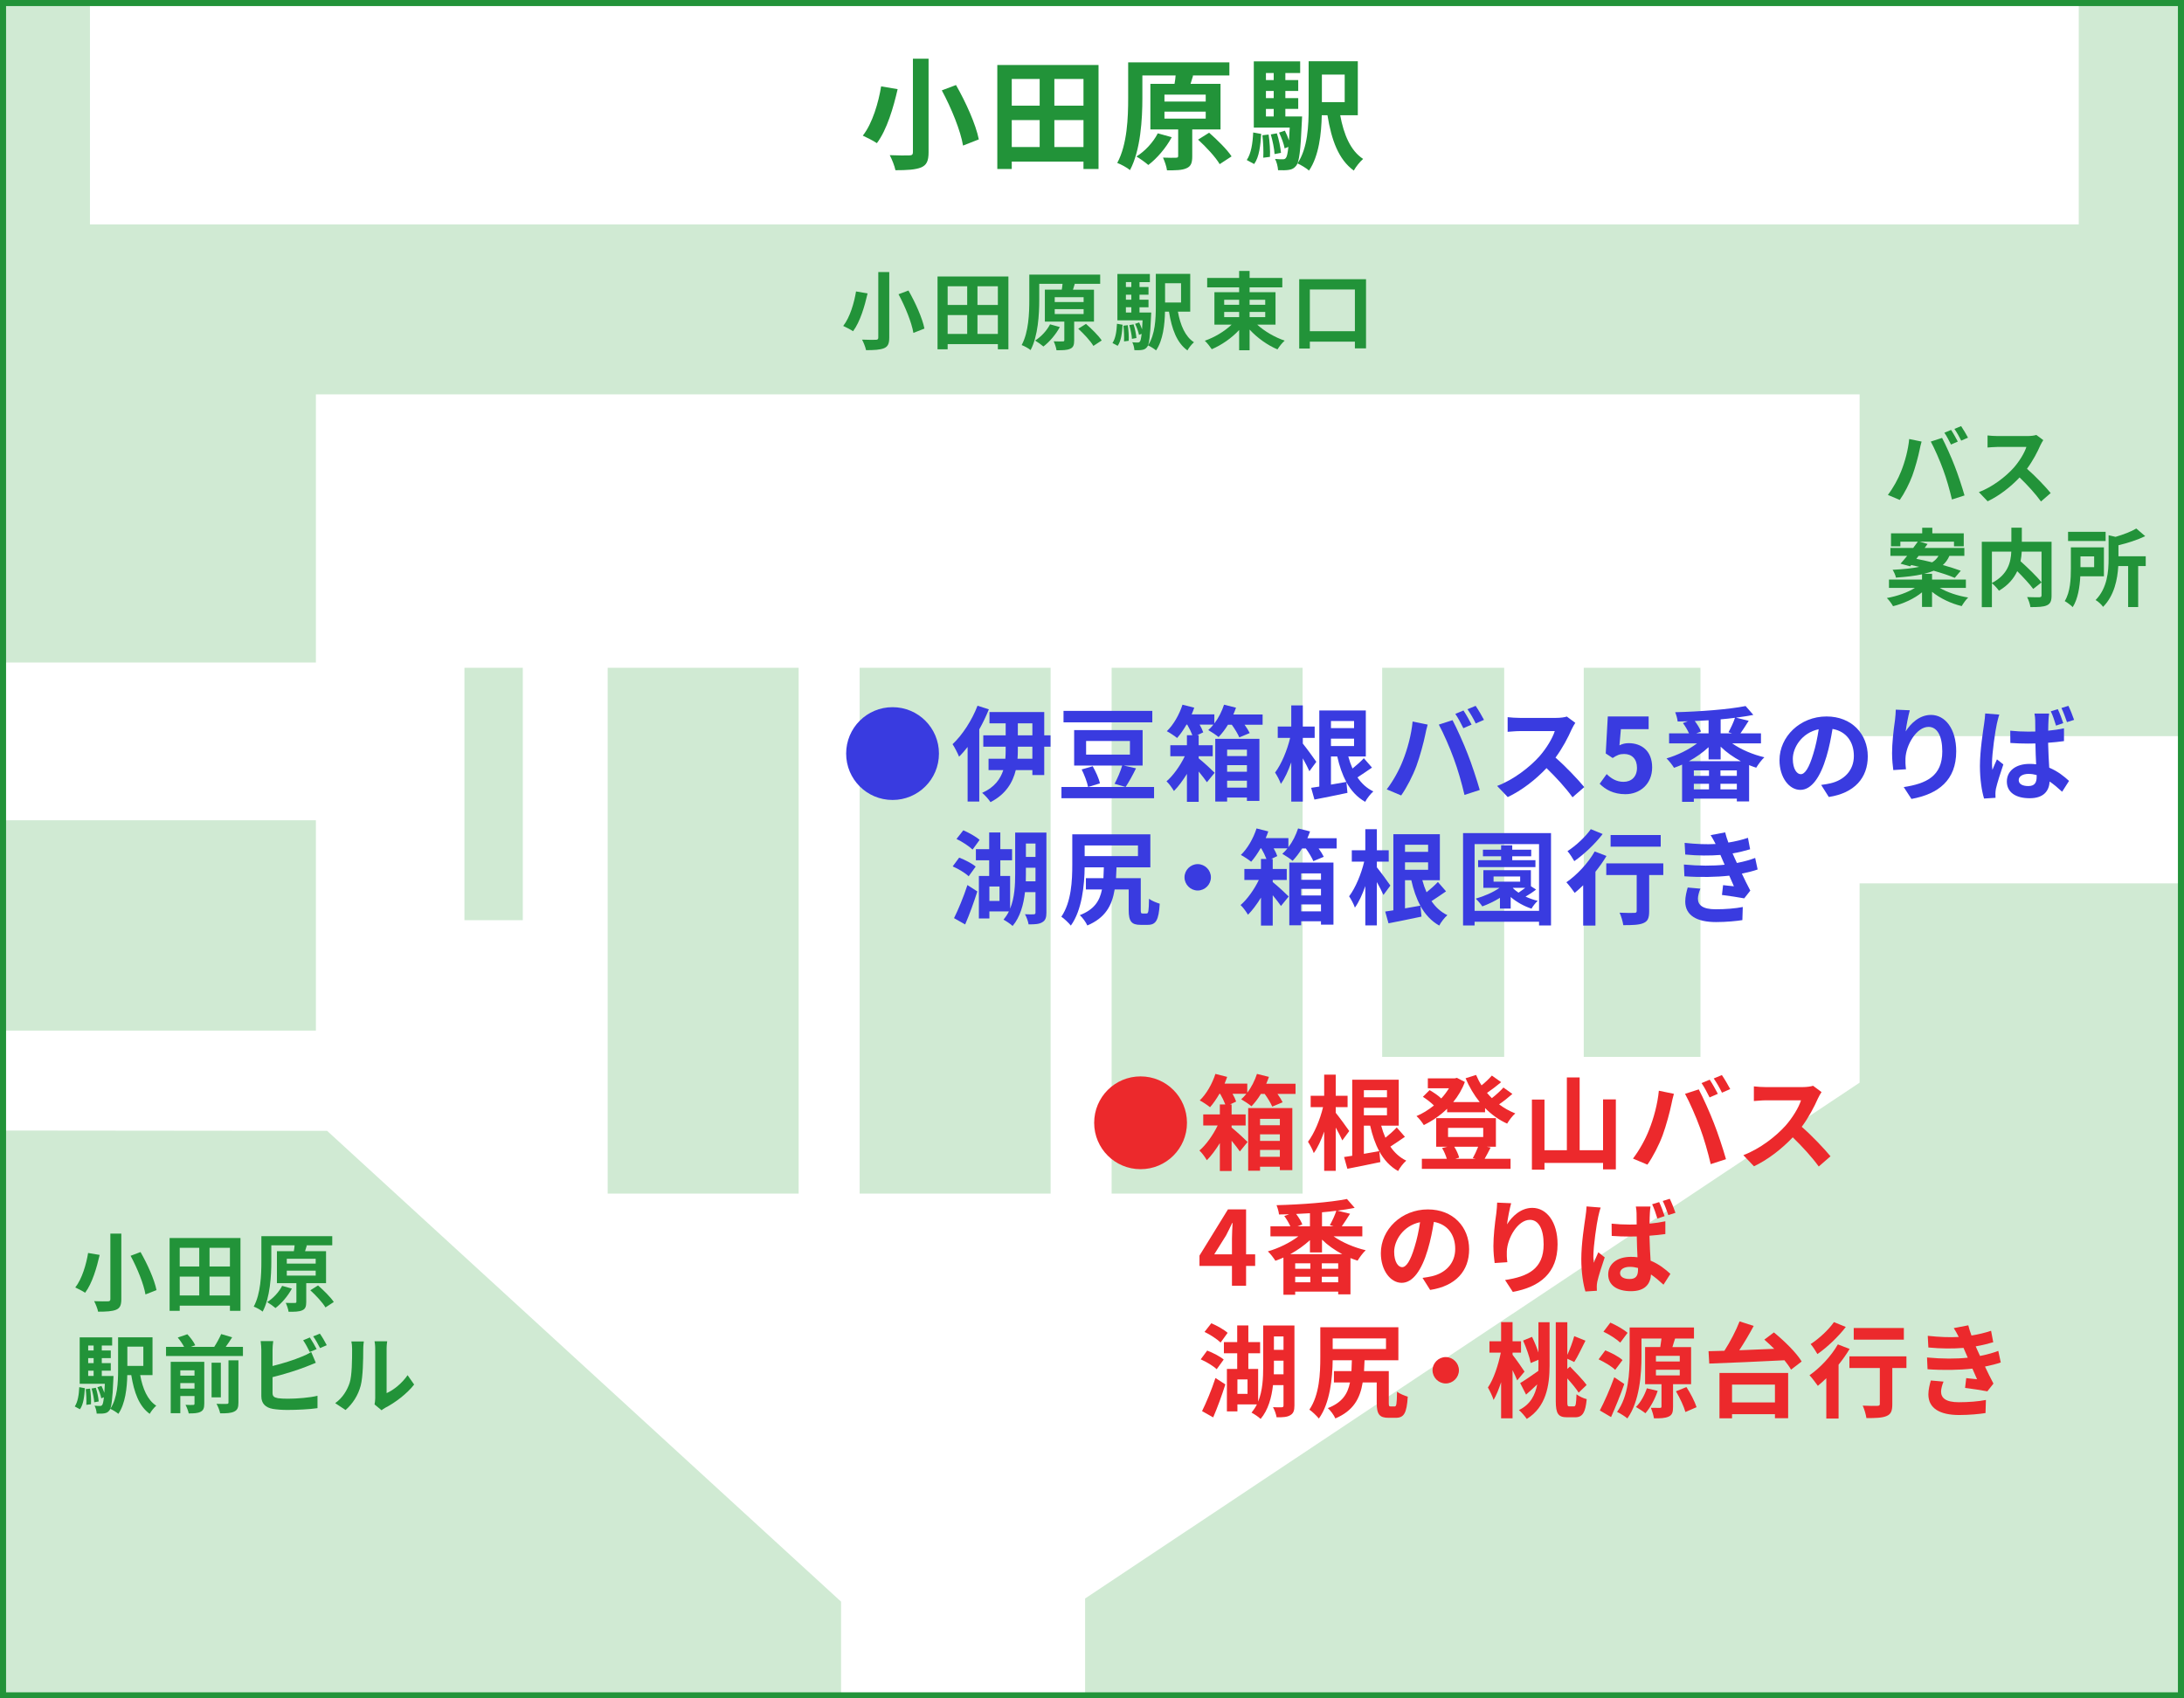 <?xml version="1.0" encoding="UTF-8"?><svg id="_レイヤー_2" xmlns="http://www.w3.org/2000/svg" viewBox="0 0 360 280"><defs><style>.cls-1{fill:#d0ead3;}.cls-2{fill:#fff;}.cls-3{fill:#229339;}.cls-4{fill:#393be0;}.cls-5{fill:#ec292c;}</style></defs><g id="_レイヤー_1-2"><rect class="cls-2" width="360" height="280"/><polygon class="cls-1" points="0 0 0 109.226 52.072 109.226 52.072 65.015 306.529 65.015 306.529 121.362 360 121.362 360 0 0 0"/><rect class="cls-1" y="135.232" width="52.072" height="34.675"/><path class="cls-1" d="M306.529,178.488l-127.666,85.042v16.471h-40.224v-15.948l-84.719-77.62-53.92-.054v93.622h360v-134.365h-53.471v32.853Z"/><rect class="cls-1" x="261.059" y="110.093" width="19.237" height="64.149"/><rect class="cls-1" x="227.831" y="110.093" width="20.112" height="64.149"/><rect class="cls-1" x="183.235" y="110.093" width="31.479" height="86.687"/><rect class="cls-1" x="141.7" y="110.093" width="31.479" height="86.687"/><rect class="cls-1" x="76.556" y="110.093" width="9.619" height="41.61"/><rect class="cls-1" x="100.165" y="110.093" width="31.479" height="86.687"/><path class="cls-3" d="M143.009,48.371c-.476,2.087-1.232,4.692-2.394,6.233-.421-.28-1.191-.672-1.625-.869,1.12-1.415,1.82-3.866,2.115-5.687l1.904.322ZM146.581,44.855v10.8c0,1.023-.238,1.485-.855,1.751-.658.266-1.61.322-2.97.322-.098-.49-.406-1.274-.658-1.737.91.042,1.947.042,2.255.028.309,0,.421-.098.421-.364v-10.8h1.807ZM149.747,47.894c1.135,1.989,2.283,4.525,2.633,6.275l-1.82.715c-.28-1.695-1.345-4.329-2.452-6.373l1.64-.617Z"/><path class="cls-3" d="M166.22,45.583v12.004h-1.736v-.855h-8.278v.855h-1.667v-12.004h11.682ZM156.205,47.194v3.082h3.222v-3.082h-3.222ZM156.205,55.052h3.222v-3.11h-3.222v3.11ZM164.483,47.194h-3.362v3.082h3.362v-3.082ZM164.483,55.052v-3.11h-3.362v3.11h3.362Z"/><path class="cls-3" d="M177.062,53.021v3.096c0,.756-.14,1.163-.673,1.387-.532.238-1.246.238-2.241.238-.056-.448-.266-1.037-.462-1.471.616.028,1.289.028,1.485.014.21,0,.266-.042.266-.21v-3.054h-3.208v-5.267h2.788c.056-.336.112-.672.126-.967h-3.838v2.633c0,2.381-.196,5.981-1.429,8.293-.322-.28-1.051-.672-1.471-.826,1.162-2.143,1.26-5.281,1.26-7.466v-4.146h11.683v1.513h-4.384l.195.014-.294.953h3.46v5.267h-3.264ZM174.695,53.917c-.658,1.233-1.709,2.451-2.703,3.208-.322-.28-.981-.757-1.373-.981.994-.616,1.947-1.653,2.465-2.675l1.611.448ZM173.855,49.799h4.763v-.798h-4.763v.798ZM173.855,51.774h4.763v-.812h-4.763v.812ZM179.01,53.399c.924.812,2.073,1.933,2.591,2.731l-1.372.896c-.463-.798-1.569-1.989-2.494-2.83l1.275-.798Z"/><path class="cls-3" d="M183.375,56.551c.504-.742.685-1.947.742-3.18l.925.169c-.085,1.316-.225,2.661-.812,3.474l-.855-.462ZM189.762,51.523s-.014.378-.027.56c-.141,3.362-.309,4.692-.644,5.113-.252.322-.49.434-.841.49-.294.056-.756.056-1.261.042-.027-.406-.153-.953-.35-1.303.392.042.714.042.882.042.169,0,.28-.028.379-.168.111-.14.195-.504.28-1.261l-.435.168c-.084-.504-.364-1.247-.644-1.821l.673-.224c.168.35.35.756.476,1.135.028-.42.057-.911.084-1.485h-4.146v-7.648h5.351v1.345h-1.709v.812h1.484v1.261h-1.484v.827h1.484v1.247h-1.484v.869h1.933ZM185.897,53.609c.126.812.195,1.891.153,2.578l-.77.098c.042-.7,0-1.765-.098-2.591l.715-.084ZM185.588,46.507v.812h.896v-.812h-.896ZM186.484,48.581h-.896v.827h.896v-.827ZM185.588,51.523h.896v-.869h-.896v.869ZM186.849,53.469c.238.714.42,1.639.477,2.255l-.743.14c-.027-.603-.224-1.541-.434-2.269l.7-.126ZM194.16,51.382c.406,2.213,1.191,4.104,2.647,5.043-.364.308-.855.925-1.078,1.345-1.765-1.274-2.577-3.53-3.04-6.387h-.658c-.042,2.115-.322,4.707-1.471,6.387-.267-.252-.967-.672-1.331-.826,1.191-1.779,1.289-4.385,1.289-6.415v-5.379h5.673v6.233h-2.031ZM192.045,46.69v3.18h2.634v-3.18h-2.634Z"/><path class="cls-3" d="M207.238,53.525c1.19,1.092,2.899,2.087,4.524,2.633-.393.336-.925,1.009-1.19,1.443-1.64-.686-3.32-1.891-4.595-3.264v3.404h-1.723v-3.334c-1.247,1.345-2.9,2.479-4.511,3.166-.267-.406-.784-1.065-1.148-1.401,1.597-.546,3.25-1.541,4.412-2.647h-2.829v-5.351h4.076v-.798h-5.268v-1.555h5.268v-1.149h1.723v1.149h5.393v1.555h-5.393v.798h4.272v5.351h-3.012ZM201.789,50.248h2.466v-.827h-2.466v.827ZM201.789,52.279h2.466v-.855h-2.466v.855ZM205.977,49.421v.827h2.577v-.827h-2.577ZM208.555,51.424h-2.577v.855h2.577v-.855Z"/><path class="cls-3" d="M225.169,46.031v11.402h-1.835v-1.107h-7.425v1.135h-1.751v-11.43h11.011ZM223.334,54.604v-6.878h-7.425v6.878h7.425Z"/><polyline class="cls-2" points="342.652 0 342.652 36.995 14.826 36.995 14.826 0"/><path class="cls-3" d="M314.702,72.378l2.045.42c-.126.406-.28,1.092-.336,1.4-.196.981-.715,2.914-1.191,4.216-.504,1.359-1.33,2.956-2.073,4.006l-1.961-.827c.883-1.148,1.709-2.661,2.186-3.894.63-1.569,1.163-3.544,1.331-5.323ZM318.26,72.798l1.863-.603c.574,1.079,1.541,3.236,2.059,4.595.505,1.26,1.247,3.502,1.639,4.888l-2.072.672c-.393-1.667-.896-3.432-1.457-4.944-.532-1.471-1.443-3.544-2.031-4.608ZM322.714,72.798l-1.12.49c-.294-.575-.715-1.415-1.093-1.947l1.106-.462c.351.519.841,1.401,1.106,1.919ZM324.396,72.154l-1.121.49c-.28-.588-.742-1.401-1.12-1.933l1.106-.462c.364.533.882,1.415,1.135,1.905Z"/><path class="cls-3" d="M336.807,72.56c-.112.154-.364.588-.49.868-.477,1.093-1.261,2.592-2.199,3.853,1.387,1.205,3.081,2.998,3.908,4.006l-1.598,1.387c-.91-1.261-2.213-2.689-3.529-3.964-1.485,1.569-3.348,3.025-5.267,3.936l-1.443-1.513c2.255-.855,4.427-2.549,5.743-4.021.925-1.05,1.779-2.437,2.087-3.432h-4.748c-.589,0-1.359.084-1.653.098v-1.989c.378.056,1.232.098,1.653.098h4.931c.616,0,1.177-.084,1.457-.182l1.148.855Z"/><path class="cls-3" d="M319.744,96.924c1.233.729,2.984,1.317,4.679,1.583-.364.35-.826.995-1.065,1.415-1.751-.42-3.558-1.274-4.889-2.353v2.493h-1.652v-2.409c-1.289,1.05-3.04,1.863-4.777,2.283-.224-.406-.672-1.022-1.022-1.345,1.682-.294,3.432-.911,4.623-1.667h-4.272v-1.373h5.449v-.869c-1.135.252-2.55.42-4.301.546-.07-.392-.336-.967-.546-1.289,1.891-.098,3.306-.252,4.384-.49-.448-.098-.896-.21-1.316-.294l-.183.21-1.582-.434c.336-.364.7-.812,1.092-1.289h-2.759v-1.303h3.754c.266-.364.532-.714.756-1.037h-2.871v.77h-1.541v-2.143h5.141v-.925h1.667v.925h5.183v2.143h-1.61v-.77h-5.631l1.274.378c-.154.21-.309.434-.477.658h6.542v1.303h-2.466c-.252.588-.603,1.093-1.078,1.513,1.135.322,2.171.644,2.955.939l-.994,1.177c-.841-.364-2.102-.784-3.474-1.177-.448.196-.967.364-1.569.504h1.303v.953h5.575v1.373h-4.301ZM315.879,92.133c.811.154,1.708.35,2.604.574.491-.294.812-.658,1.051-1.065h-3.277l-.378.49Z"/><path class="cls-3" d="M338.17,98.17c0,.896-.182,1.359-.769,1.625-.574.266-1.471.294-2.718.294-.056-.476-.309-1.218-.546-1.653.826.042,1.765.028,2.03.028.267-.014.351-.084.351-.336v-7.186h-3.264c-.028.518-.084,1.036-.196,1.583,1.19,1.079,2.703,2.522,3.46,3.488l-1.373,1.079c-.56-.77-1.61-1.905-2.633-2.927-.547,1.176-1.485,2.325-3.012,3.222-.238-.336-.757-.925-1.163-1.233v3.95h-1.667v-10.786h4.875v-2.325h1.723v2.325h4.902v8.852ZM328.337,96.111c2.647-1.373,3.124-3.446,3.194-5.168h-3.194v5.168Z"/><path class="cls-3" d="M342.905,95.005c-.084,1.709-.378,3.712-1.246,5.085-.267-.28-.953-.798-1.317-.994.925-1.499,1.009-3.684,1.009-5.295v-3.558h5.449v4.763h-3.894ZM347.08,89.192h-6.191v-1.513h6.191v1.513ZM342.934,91.727v1.779h2.255v-1.779h-2.255ZM353.691,93.324h-1.246v6.752h-1.653v-6.752h-1.625c-.126,2.144-.644,4.861-2.507,6.724-.225-.35-.841-.924-1.233-1.121,1.947-1.975,2.144-4.748,2.144-6.821v-3.866l1.148.266c1.303-.378,2.606-.882,3.418-1.373l1.471,1.26c-1.274.617-2.899,1.135-4.412,1.499v1.821h4.496v1.611Z"/><path class="cls-3" d="M16.427,206.891c-.476,2.087-1.232,4.692-2.394,6.233-.421-.28-1.191-.672-1.625-.869,1.12-1.415,1.82-3.866,2.115-5.687l1.904.322ZM19.999,203.375v10.8c0,1.023-.238,1.485-.855,1.751-.658.266-1.61.322-2.97.322-.098-.49-.406-1.274-.658-1.737.91.042,1.947.042,2.255.028.309,0,.421-.098.421-.364v-10.8h1.807ZM23.165,206.415c1.135,1.989,2.283,4.525,2.633,6.275l-1.82.715c-.28-1.695-1.345-4.329-2.452-6.373l1.64-.617Z"/><path class="cls-3" d="M39.638,204.103v12.004h-1.736v-.855h-8.278v.855h-1.667v-12.004h11.682ZM29.623,205.714v3.082h3.222v-3.082h-3.222ZM29.623,213.573h3.222v-3.11h-3.222v3.11ZM37.901,205.714h-3.362v3.082h3.362v-3.082ZM37.901,213.573v-3.11h-3.362v3.11h3.362Z"/><path class="cls-3" d="M50.48,211.542v3.096c0,.756-.14,1.163-.673,1.387-.532.238-1.246.238-2.241.238-.056-.448-.266-1.037-.462-1.471.616.028,1.289.028,1.485.014.21,0,.266-.042.266-.21v-3.054h-3.208v-5.267h2.788c.056-.336.112-.672.126-.967h-3.838v2.633c0,2.381-.196,5.981-1.429,8.293-.322-.28-1.051-.672-1.471-.826,1.162-2.143,1.26-5.281,1.26-7.466v-4.146h11.683v1.513h-4.384l.195.014-.294.953h3.46v5.267h-3.264ZM48.113,212.438c-.658,1.233-1.709,2.451-2.703,3.208-.322-.28-.981-.757-1.373-.981.994-.616,1.947-1.653,2.465-2.675l1.611.448ZM47.273,208.32h4.763v-.798h-4.763v.798ZM47.273,210.295h4.763v-.812h-4.763v.812ZM52.428,211.92c.924.812,2.073,1.933,2.591,2.731l-1.372.896c-.463-.798-1.569-1.989-2.494-2.83l1.275-.798Z"/><path class="cls-3" d="M12.323,231.871c.504-.742.685-1.947.742-3.18l.925.169c-.085,1.316-.225,2.661-.812,3.474l-.855-.462ZM18.71,226.843s-.014.378-.027.56c-.141,3.362-.309,4.692-.644,5.113-.252.322-.49.434-.841.49-.294.056-.756.056-1.261.042-.027-.406-.153-.953-.35-1.303.392.042.714.042.882.042.169,0,.28-.028.379-.168.111-.14.195-.504.28-1.261l-.435.168c-.084-.504-.364-1.247-.644-1.821l.673-.224c.168.35.35.756.476,1.135.028-.42.057-.911.084-1.485h-4.146v-7.648h5.351v1.345h-1.709v.812h1.484v1.261h-1.484v.827h1.484v1.247h-1.484v.869h1.933ZM14.845,228.93c.126.812.195,1.891.153,2.578l-.77.098c.042-.7,0-1.765-.098-2.591l.715-.084ZM14.536,221.828v.812h.896v-.812h-.896ZM15.433,223.901h-.896v.827h.896v-.827ZM14.536,226.843h.896v-.869h-.896v.869ZM15.797,228.79c.238.714.42,1.639.477,2.255l-.743.14c-.027-.603-.224-1.541-.434-2.269l.7-.126ZM23.108,226.703c.406,2.213,1.191,4.104,2.647,5.043-.364.308-.855.925-1.078,1.345-1.765-1.274-2.577-3.53-3.04-6.387h-.658c-.042,2.115-.322,4.707-1.471,6.387-.267-.252-.967-.672-1.331-.826,1.191-1.779,1.289-4.385,1.289-6.415v-5.379h5.673v6.233h-2.031ZM20.993,222.01v3.18h2.634v-3.18h-2.634Z"/><path class="cls-3" d="M40.045,222.052v1.499h-12.678v-1.499h2.984c-.253-.476-.659-1.079-1.051-1.54l1.583-.546c.504.532,1.065,1.289,1.303,1.821l-.77.266h3.894c.421-.644.869-1.471,1.149-2.115l1.807.532c-.336.546-.715,1.092-1.065,1.583h2.844ZM33.671,231.409c0,.714-.14,1.106-.616,1.345-.448.238-1.093.266-1.947.266-.084-.42-.322-1.037-.532-1.415.519.028,1.079.028,1.261.014.168,0,.225-.056.225-.224v-1.247h-2.34v2.83h-1.583v-8.461h5.533v6.892ZM29.721,225.918v.869h2.34v-.869h-2.34ZM32.06,228.93v-.911h-2.34v.911h2.34ZM36.402,230.373h-1.526v-5.715h1.526v5.715ZM37.663,224.265h1.639v6.962c0,.826-.153,1.232-.714,1.498-.532.252-1.289.294-2.298.28-.084-.448-.35-1.135-.602-1.569.714.028,1.442.028,1.681.014.224,0,.294-.056.294-.252v-6.934Z"/><path class="cls-3" d="M44.924,229.63c0,.603.28.756.91.883.421.056.995.084,1.625.084,1.457,0,3.727-.182,4.875-.49v2.045c-1.316.196-3.446.294-4.986.294-.911,0-1.751-.07-2.353-.169-1.219-.21-1.919-.882-1.919-2.087v-7.634c0-.308-.042-1.022-.112-1.456h2.073c-.07.434-.112,1.065-.112,1.456v2.647c1.653-.406,3.6-1.022,4.847-1.555.504-.196.981-.42,1.526-.756l.757,1.779c-.546.224-1.177.49-1.639.658-1.415.56-3.67,1.261-5.491,1.709v2.591ZM51.06,222.893c-.28-.575-.715-1.401-1.093-1.933l1.106-.462c.351.519.855,1.401,1.12,1.919l-1.134.477ZM52.727,219.867c.378.519.882,1.415,1.134,1.905l-1.106.476c-.294-.588-.742-1.401-1.135-1.933l1.107-.448Z"/><path class="cls-3" d="M55.253,231.325c1.232-.869,1.988-2.157,2.381-3.348.393-1.205.406-3.852.406-5.547,0-.56-.042-.939-.126-1.275h2.059c-.014.056-.098.686-.098,1.261,0,1.653-.042,4.609-.42,6.023-.421,1.583-1.289,2.956-2.494,4.02l-1.708-1.134ZM61.738,231.535c.056-.266.111-.658.111-1.037v-8.166c0-.63-.098-1.163-.111-1.205h2.087c-.014.042-.099.588-.099,1.219v7.326c1.135-.49,2.522-1.597,3.46-2.956l1.079,1.541c-1.163,1.513-3.18,3.025-4.749,3.824-.294.154-.434.28-.616.42l-1.162-.966Z"/><path class="cls-4" d="M139.475,124.236c0-4.232,3.417-7.649,7.649-7.649s7.649,3.417,7.649,7.649-3.417,7.649-7.649,7.649-7.649-3.417-7.649-7.649Z"/><path class="cls-4" d="M162.999,116.944c-.442,1.105-.969,2.209-1.581,3.297v11.899h-1.921v-8.992c-.459.578-.935,1.139-1.41,1.598-.188-.476-.731-1.564-1.071-2.057,1.632-1.53,3.195-3.943,4.113-6.34l1.87.595ZM173.164,123.098h-1.037v4.674h-1.955v-.816h-2.736c-.493,2.04-1.632,3.978-4.165,5.287-.272-.425-.9-1.139-1.376-1.53,2.057-.918,3.008-2.295,3.484-3.757h-2.431v-1.87h2.771c.034-.476.051-.935.051-1.394v-.595h-3.688v-1.87h3.688v-1.972h-2.669v-1.87h9.026v3.841h1.037v1.87ZM170.172,123.098h-2.397v.612c0,.459-.017.901-.051,1.377h2.447v-1.989ZM167.775,121.228h2.397v-1.972h-2.397v1.972Z"/><path class="cls-4" d="M190.231,131.597h-15.265v-1.853h15.265v1.853ZM189.941,119.086h-14.636v-1.887h14.636v1.887ZM187.256,126.667c-.561,1.156-1.207,2.312-1.717,3.077l-1.819-.527c.459-.85.986-2.074,1.258-3.008h-7.921v-5.848h11.287v5.848h-3.128l2.04.459ZM180.116,126.327c.493.867,1.037,2.04,1.19,2.822l-1.954.595c-.137-.748-.596-1.972-1.054-2.89l1.818-.527ZM179.028,124.406h7.225v-2.244h-7.225v2.244Z"/><path class="cls-4" d="M208.122,117.794v1.683h-2.975c.357.493.663.986.85,1.377l-1.717.714c-.237-.561-.731-1.394-1.24-2.091h-.629c-.477.799-1.02,1.478-1.547,2.04-.392-.34-1.241-.901-1.7-1.156.289-.255.578-.561.85-.901h-2.277c.273.459.476.918.595,1.275l-1.003.476h.255v1.648h2.312v1.819h-2.312v.34c.766.612,2.244,1.972,2.635,2.379l-1.274,1.564c-.323-.476-.833-1.122-1.36-1.768v4.998h-1.938v-4.607c-.663,1.071-1.411,2.091-2.142,2.822-.289-.493-.799-1.207-1.224-1.598,1.07-.901,2.261-2.567,3.009-4.131h-2.38v-1.819h2.736v-1.648h.901c-.204-.527-.511-1.173-.851-1.751h-.119c-.492.85-1.02,1.615-1.547,2.21-.391-.323-1.206-.867-1.699-1.122,1.088-1.037,2.057-2.72,2.584-4.369l1.938.493c-.136.357-.255.731-.425,1.105h3.739v1.496c.697-.901,1.241-2.006,1.598-3.094l1.972.493c-.136.374-.272.748-.441,1.122h4.827ZM200.32,121.806h7.275v10.233h-2.058v-.561h-3.264v.663h-1.954v-10.335ZM202.274,123.59v1.054h3.264v-1.054h-3.264ZM205.538,127.228v-1.088h-3.264v1.088h3.264ZM205.538,129.846v-1.139h-3.264v1.139h3.264Z"/><path class="cls-4" d="M215.836,127.143c-.237-.544-.662-1.36-1.088-2.124v7.139h-1.903v-6.477c-.493,1.394-1.071,2.669-1.717,3.553-.188-.578-.629-1.377-.952-1.87,1.037-1.36,2.006-3.689,2.482-5.711h-2.04v-1.87h2.227v-3.484h1.903v3.484h1.955v1.87h-1.955v.935c.493.595,1.921,2.533,2.228,3.009l-1.14,1.547ZM226.154,126.548c-.799.544-1.632,1.122-2.397,1.615.68,1.003,1.547,1.802,2.617,2.312-.459.391-1.07,1.173-1.343,1.717-1.325-.748-2.328-1.853-3.094-3.23l.17,1.751c-1.887.408-3.875.799-5.439,1.105l-.544-1.938c.408-.051.851-.119,1.343-.204v-12.544h7.667v7.581h-2.89c.186.697.425,1.377.696,1.989.681-.544,1.395-1.19,1.87-1.7l1.343,1.547ZM219.389,118.865v1.173h3.808v-1.173h-3.808ZM223.196,122.996v-1.224h-3.808v1.224h3.808ZM219.389,129.353c.816-.136,1.684-.289,2.533-.442-.663-1.207-1.139-2.618-1.496-4.199h-1.037v4.641Z"/><path class="cls-4" d="M232.85,118.95l2.482.51c-.153.493-.34,1.326-.408,1.7-.238,1.19-.867,3.536-1.445,5.117-.611,1.649-1.614,3.586-2.516,4.861l-2.38-1.003c1.071-1.394,2.074-3.229,2.652-4.726.765-1.904,1.41-4.3,1.614-6.459ZM237.168,119.46l2.261-.731c.696,1.309,1.869,3.927,2.498,5.575.612,1.53,1.513,4.25,1.989,5.933l-2.516.816c-.477-2.023-1.088-4.165-1.769-6-.645-1.785-1.75-4.3-2.464-5.592ZM242.573,119.46l-1.36.595c-.356-.697-.866-1.717-1.325-2.363l1.343-.56c.425.629,1.02,1.7,1.343,2.329ZM244.612,118.678l-1.359.595c-.34-.714-.901-1.7-1.36-2.346l1.344-.561c.441.646,1.07,1.717,1.376,2.312Z"/><path class="cls-4" d="M259.665,119.171c-.136.187-.441.714-.595,1.054-.578,1.326-1.53,3.144-2.669,4.674,1.683,1.462,3.739,3.638,4.742,4.861l-1.938,1.683c-1.105-1.53-2.686-3.264-4.283-4.811-1.802,1.904-4.062,3.671-6.392,4.776l-1.751-1.836c2.737-1.037,5.372-3.094,6.97-4.878,1.122-1.275,2.158-2.958,2.532-4.165h-5.762c-.715,0-1.649.102-2.006.119v-2.414c.459.068,1.495.119,2.006.119h5.983c.747,0,1.428-.102,1.768-.221l1.394,1.037Z"/><path class="cls-4" d="M263.68,129.217l1.156-1.598c.714.697,1.598,1.275,2.771,1.275,1.309,0,2.227-.833,2.227-2.312,0-1.461-.85-2.278-2.124-2.278-.748,0-1.156.187-1.887.663l-1.14-.748.34-6.102h6.731v2.091h-4.572l-.238,2.668c.493-.238.935-.357,1.513-.357,2.108,0,3.876,1.258,3.876,3.995,0,2.805-2.073,4.419-4.402,4.419-1.989,0-3.314-.782-4.25-1.717Z"/><path class="cls-4" d="M285.527,122.554c1.445,1.02,3.417,1.853,5.304,2.294-.459.408-1.037,1.207-1.343,1.717-.392-.119-.782-.272-1.173-.425v5.983h-2.023v-.459h-7.088v.527h-1.938v-6.137c-.441.204-.884.374-1.325.527-.273-.442-.833-1.173-1.241-1.547,1.768-.51,3.654-1.428,5.031-2.481h-4.606v-1.649h3.281c-.238-.544-.63-1.207-1.003-1.7l.815-.289c-.578.017-1.139.017-1.683.034-.034-.442-.238-1.122-.408-1.53,4.062-.102,8.822-.459,11.61-1.02l1.274,1.462c-.866.17-1.836.323-2.856.459l2.091.51c-.459.731-.952,1.496-1.36,2.074h3.383v1.649h-4.742ZM286.955,125.494c-1.241-.663-2.397-1.478-3.332-2.397v2.108h-1.988v-2.023c-.935.867-2.057,1.665-3.247,2.312h8.567ZM281.702,127.007h-2.498v.901h2.498v-.901ZM279.204,130.135h2.498v-.918h-2.498v.918ZM281.635,118.746c-.766.051-1.513.085-2.278.119.425.561.851,1.241,1.02,1.734l-.782.306h2.04v-2.159ZM286.292,127.007h-2.702v.901h2.702v-.901ZM286.292,130.135v-.918h-2.702v.918h2.702ZM284.915,120.718c.374-.663.833-1.632,1.071-2.38-.765.102-1.547.187-2.363.255v2.312h1.888l-.596-.187Z"/><path class="cls-4" d="M300.193,129.404c.646-.085,1.122-.17,1.565-.272,2.158-.51,3.824-2.057,3.824-4.504,0-2.329-1.258-4.062-3.519-4.454-.238,1.428-.527,2.992-1.003,4.573-1.003,3.399-2.465,5.473-4.301,5.473-1.853,0-3.434-2.057-3.434-4.896,0-3.876,3.383-7.207,7.751-7.207,4.165,0,6.8,2.907,6.8,6.578,0,3.536-2.176,6.051-6.426,6.697l-1.258-1.989ZM298.885,124.304c.391-1.241.697-2.686.901-4.079-2.788.578-4.267,3.025-4.267,4.878,0,1.7.68,2.533,1.309,2.533.697,0,1.377-1.054,2.057-3.332Z"/><path class="cls-4" d="M314.804,117.097c-.237.833-.577,2.55-.68,3.485.799-1.292,2.261-2.72,4.165-2.72,2.346,0,4.164,2.294,4.164,6,0,4.76-2.924,7.038-7.377,7.854l-1.275-1.955c3.74-.578,6.357-1.802,6.357-5.881,0-2.601-.866-4.045-2.261-4.045-1.988,0-3.723,2.992-3.808,5.201-.017.459-.017,1.003.085,1.785l-2.091.136c-.085-.646-.203-1.683-.203-2.805,0-1.564.221-3.655.476-5.388.085-.612.119-1.292.136-1.768l2.312.102Z"/><path class="cls-4" d="M329.56,117.811c-.136.34-.34,1.207-.408,1.513-.255,1.122-.799,4.828-.799,6.511,0,.323.017.731.068,1.088.221-.595.51-1.173.747-1.734l1.055.833c-.477,1.394-1.02,3.093-1.225,4.011-.051.238-.085.612-.085.782,0,.187,0,.476.018.714l-1.887.119c-.357-1.156-.681-3.077-.681-5.354,0-2.55.511-5.729.697-7.021.068-.476.153-1.122.17-1.649l2.329.187ZM340.218,122.18c-.8.119-1.7.204-2.618.272.034,1.615.119,2.975.186,4.114,1.411.578,2.465,1.445,3.264,2.176l-1.139,1.785c-.714-.663-1.394-1.224-2.057-1.683-.102,1.598-1.02,2.754-3.298,2.754-2.312,0-3.757-.986-3.757-2.754,0-1.717,1.429-2.907,3.74-2.907.374,0,.748.017,1.088.068-.051-1.037-.102-2.244-.119-3.434-.408,0-.799.017-1.19.017-.986,0-1.955-.034-2.941-.102l-.017-2.023c.969.102,1.938.153,2.958.153.391,0,.781,0,1.173-.017,0-.816-.018-1.496-.018-1.853,0-.272-.051-.782-.119-1.105h2.414c-.051.323-.085.714-.102,1.071-.018.374-.052,1.003-.052,1.751.918-.085,1.802-.221,2.602-.391v2.108ZM335.713,127.772c-.442-.119-.884-.187-1.343-.187-.952,0-1.615.408-1.615,1.02,0,.68.68.986,1.581.986,1.02,0,1.377-.527,1.377-1.53v-.289ZM338.908,119.63c-.237-.748-.526-1.683-.866-2.363l1.155-.357c.323.663.697,1.666.901,2.312l-1.19.408ZM340.71,119.052c-.255-.731-.577-1.648-.918-2.329l1.156-.357c.323.663.714,1.666.935,2.312l-1.173.373Z"/><path class="cls-4" d="M159.671,144.466c-.544-.527-1.7-1.224-2.635-1.632l1.07-1.445c.935.357,2.125.969,2.72,1.479l-1.155,1.598ZM157.257,151.368c.663-1.326,1.563-3.468,2.21-5.457l1.632,1.054c-.578,1.818-1.292,3.791-2.006,5.439l-1.836-1.037ZM160.316,140.064c-.56-.544-1.717-1.309-2.651-1.751l1.122-1.428c.917.391,2.107,1.054,2.686,1.581l-1.156,1.598ZM172.487,150.45c0,.833-.17,1.309-.697,1.598-.492.306-1.207.357-2.243.34-.068-.459-.34-1.224-.596-1.666.612.034,1.225.034,1.445.017s.289-.085.289-.306v-3.349h-1.734c-.221,2.006-.781,4.097-2.039,5.576-.323-.323-1.088-.833-1.496-1.037.34-.425.645-.867.884-1.36h-3.213v1.156h-1.733v-7.003h1.699v-2.584h-2.192v-1.836h2.192v-2.753h1.836v2.753h1.938v1.836h-1.938v2.584h1.615v5.388c.748-1.819.833-3.943.833-5.729v-6.816h5.15v13.19ZM164.753,146.149h-1.666v2.379h1.666v-2.379ZM170.685,145.299v-2.244h-1.581v1.037c0,.374,0,.782-.017,1.207h1.598ZM169.105,139.061v2.209h1.581v-2.209h-1.581Z"/><path class="cls-4" d="M188.989,150.602c.306,0,.374-.323.408-2.431.407.323,1.258.663,1.768.816-.17,2.737-.629,3.485-1.972,3.485h-1.207c-1.462,0-1.938-.561-1.938-2.448v-3.383h-2.312c-.441,2.686-1.547,4.675-4.504,5.933-.238-.544-.799-1.309-1.241-1.7,2.346-.917,3.264-2.294,3.654-4.232h-2.651v-1.87h2.89c.034-.561.051-1.156.068-1.785h-3.162c-.034,2.873-.425,7.055-2.277,9.604-.323-.408-1.156-1.206-1.565-1.461,1.666-2.448,1.802-6,1.802-8.601v-4.981h12.868v5.439h-5.575c-.018.612-.052,1.207-.085,1.785h4.079v5.235c0,.527.051.595.323.595h.629ZM178.79,139.384v1.751h8.788v-1.751h-8.788Z"/><path class="cls-4" d="M197.424,142.46c1.19,0,2.176.986,2.176,2.176s-.986,2.176-2.176,2.176c-1.19,0-2.176-.986-2.176-2.176s.985-2.176,2.176-2.176Z"/><path class="cls-4" d="M220.328,138.194v1.683h-2.975c.357.493.663.986.85,1.377l-1.717.714c-.237-.561-.731-1.394-1.24-2.091h-.629c-.477.799-1.02,1.478-1.547,2.04-.392-.34-1.241-.901-1.7-1.156.289-.255.578-.561.85-.901h-2.277c.273.459.476.918.595,1.275l-1.003.476h.255v1.648h2.312v1.819h-2.312v.34c.766.612,2.244,1.972,2.635,2.379l-1.274,1.564c-.323-.476-.833-1.122-1.36-1.768v4.997h-1.938v-4.606c-.663,1.071-1.411,2.091-2.142,2.822-.289-.493-.799-1.206-1.224-1.598,1.07-.901,2.261-2.567,3.009-4.131h-2.38v-1.819h2.736v-1.648h.901c-.204-.527-.511-1.173-.851-1.751h-.119c-.492.85-1.02,1.615-1.547,2.21-.391-.323-1.206-.867-1.699-1.122,1.088-1.037,2.057-2.72,2.584-4.369l1.938.493c-.136.357-.255.731-.425,1.105h3.739v1.496c.697-.901,1.241-2.006,1.598-3.094l1.972.493c-.136.374-.272.748-.441,1.122h4.827ZM212.526,142.206h7.275v10.233h-2.058v-.561h-3.264v.663h-1.954v-10.335ZM214.481,143.99v1.054h3.264v-1.054h-3.264ZM217.744,147.628v-1.088h-3.264v1.088h3.264ZM217.744,150.246v-1.139h-3.264v1.139h3.264Z"/><path class="cls-4" d="M228.042,147.543c-.237-.544-.662-1.36-1.088-2.124v7.139h-1.903v-6.477c-.493,1.394-1.071,2.669-1.717,3.553-.188-.578-.629-1.377-.952-1.87,1.037-1.36,2.006-3.689,2.482-5.711h-2.04v-1.87h2.227v-3.484h1.903v3.484h1.955v1.87h-1.955v.935c.493.595,1.921,2.533,2.228,3.009l-1.14,1.547ZM238.36,146.948c-.799.544-1.632,1.122-2.397,1.615.68,1.003,1.547,1.802,2.617,2.312-.459.391-1.07,1.173-1.343,1.717-1.325-.748-2.328-1.853-3.094-3.229l.17,1.751c-1.887.408-3.875.799-5.439,1.105l-.544-1.938c.408-.051.851-.119,1.343-.204v-12.544h7.667v7.581h-2.89c.186.697.425,1.377.696,1.989.681-.544,1.395-1.19,1.87-1.7l1.343,1.547ZM231.595,139.265v1.173h3.808v-1.173h-3.808ZM235.402,143.395v-1.224h-3.808v1.224h3.808ZM231.595,149.753c.816-.136,1.684-.289,2.533-.442-.663-1.207-1.139-2.618-1.496-4.199h-1.037v4.641Z"/><path class="cls-4" d="M255.661,137.344v15.23h-1.972v-.612h-10.624v.612h-1.903v-15.23h14.499ZM253.69,150.161v-10.998h-10.624v10.998h10.624ZM253.197,146.659c-.544.425-1.173.833-1.734,1.156.629.289,1.326.544,2.006.697-.34.306-.815.901-1.02,1.292-1.241-.408-2.465-1.088-3.434-1.921v1.904h-1.769v-1.768c-.935.578-1.938,1.054-2.906,1.411-.204-.323-.748-.969-1.088-1.275,1.394-.408,2.839-1.02,3.927-1.785h-2.669v-2.907h7.836v2.635l.851.561ZM253.095,142.954h-9.451v-1.139h3.791v-.646h-2.992v-1.088h2.992v-.714h1.836v.714h3.127v1.088h-3.127v.646h3.824v1.139ZM246.193,145.35h4.386v-.85h-4.386v.85ZM249.372,146.421c.273.255.578.51.935.748.357-.238.748-.527,1.105-.799h-1.989l-.051.051Z"/><path class="cls-4" d="M264.804,141.118c-.511.867-1.14,1.751-1.819,2.601v8.873h-2.022v-6.646c-.477.459-.935.884-1.395,1.258-.288-.408-.969-1.326-1.376-1.751,1.733-1.19,3.586-3.162,4.674-5.082l1.938.748ZM264.175,137.497c-1.225,1.598-3.061,3.349-4.675,4.471-.255-.442-.765-1.258-1.122-1.649,1.411-.901,3.025-2.431,3.842-3.621l1.955.799ZM274.169,144.262h-2.328v5.967c0,1.088-.204,1.648-.952,1.955-.714.306-1.802.34-3.314.34-.085-.595-.34-1.478-.612-2.057.969.051,2.091.051,2.397.034.307,0,.426-.068.426-.323v-5.915h-5.015v-1.92h9.399v1.92ZM273.744,139.588h-8.261v-1.921h8.261v1.921Z"/><path class="cls-4" d="M289.72,143.344c-.697.255-1.615.476-2.601.68.425.901.9,1.887,1.394,2.805l-1.003,1.275c-.935-.17-2.55-.425-3.672-.561l.188-1.615c.663.085,1.326.136,1.785.187l-.766-1.751c-2.107.238-4.845.289-7.394.102l-.085-1.938c2.516.238,4.811.238,6.715.034l-.289-.663-.408-.952c-1.648.136-3.757.136-5.796-.068l-.102-1.921c1.921.204,3.603.272,5.1.187v-.017c-.306-.612-.527-.986-.815-1.445l2.397-.459c.119.51.306,1.088.527,1.683,1.139-.186,2.227-.442,3.229-.782l.356,1.887c-.866.255-1.784.493-2.89.68l.323.731.391.85c1.292-.255,2.261-.544,3.009-.833l.408,1.903ZM280.285,146.506c-.221.51-.407,1.224-.407,1.632,0,1.054.747,1.768,2.94,1.768,1.598,0,3.264-.136,4.454-.374l-.068,2.159c-.935.153-2.651.323-4.335.323-3.144,0-5.082-1.071-5.082-3.4,0-.765.221-1.665.407-2.294l2.091.187Z"/><path class="cls-5" d="M180.357,185.106c0-4.232,3.417-7.649,7.649-7.649s7.649,3.417,7.649,7.649-3.417,7.649-7.649,7.649-7.649-3.417-7.649-7.649Z"/><path class="cls-5" d="M213.549,178.663v1.683h-2.975c.356.493.662.986.85,1.377l-1.717.714c-.238-.561-.731-1.394-1.241-2.091h-.629c-.476.799-1.02,1.478-1.547,2.04-.391-.34-1.24-.901-1.699-1.156.289-.255.577-.561.85-.901h-2.277c.272.459.476.918.595,1.275l-1.003.476h.255v1.648h2.312v1.819h-2.312v.34c.765.612,2.243,1.972,2.635,2.379l-1.275,1.564c-.322-.476-.833-1.122-1.359-1.768v4.998h-1.938v-4.607c-.663,1.071-1.411,2.091-2.143,2.822-.289-.493-.799-1.207-1.224-1.598,1.071-.901,2.261-2.567,3.009-4.131h-2.38v-1.819h2.737v-1.648h.9c-.204-.527-.51-1.173-.85-1.751h-.119c-.493.85-1.02,1.615-1.547,2.21-.391-.323-1.207-.867-1.7-1.122,1.088-1.037,2.057-2.72,2.584-4.369l1.938.493c-.136.357-.255.731-.425,1.105h3.74v1.496c.696-.901,1.24-2.006,1.598-3.094l1.972.493c-.136.374-.273.748-.442,1.122h4.828ZM205.746,182.675h7.275v10.233h-2.057v-.561h-3.264v.663h-1.955v-10.335ZM207.701,184.459v1.054h3.264v-1.054h-3.264ZM210.965,188.097v-1.088h-3.264v1.088h3.264ZM210.965,190.715v-1.139h-3.264v1.139h3.264Z"/><path class="cls-5" d="M221.262,188.012c-.237-.544-.662-1.36-1.088-2.124v7.139h-1.903v-6.477c-.493,1.394-1.071,2.669-1.717,3.553-.188-.578-.629-1.377-.952-1.87,1.037-1.36,2.006-3.689,2.482-5.711h-2.04v-1.87h2.227v-3.484h1.903v3.484h1.955v1.87h-1.955v.935c.493.595,1.921,2.533,2.228,3.009l-1.14,1.547ZM231.58,187.417c-.799.544-1.632,1.122-2.397,1.615.68,1.003,1.547,1.802,2.617,2.312-.459.391-1.07,1.173-1.343,1.717-1.325-.748-2.328-1.853-3.094-3.23l.17,1.751c-1.887.408-3.875.799-5.439,1.105l-.544-1.938c.408-.051.851-.119,1.343-.204v-12.544h7.667v7.581h-2.89c.186.697.425,1.377.696,1.989.681-.544,1.395-1.19,1.87-1.7l1.343,1.547ZM224.815,179.734v1.173h3.808v-1.173h-3.808ZM228.622,183.865v-1.224h-3.808v1.224h3.808ZM224.815,190.222c.816-.136,1.684-.289,2.533-.442-.663-1.207-1.139-2.618-1.496-4.199h-1.037v4.641Z"/><path class="cls-5" d="M249.296,180.346c-.68.595-1.462,1.224-2.192,1.717.815.612,1.717,1.122,2.669,1.496-.459.374-1.037,1.156-1.344,1.683-1.359-.612-2.583-1.496-3.637-2.567v.697h-6.256v-.578c-1.156,1.122-2.481,2.022-3.842,2.686-.272-.442-.799-1.139-1.207-1.479.986-.408,1.973-1.02,2.873-1.75-.476-.476-1.207-1.037-1.818-1.428l1.105-1.105c.645.374,1.445.901,1.921,1.377.493-.527.918-1.105,1.274-1.683h-3.484v-1.632h4.454l.34-.085,1.309.68c-.459,1.241-1.122,2.346-1.921,3.314h4.368c-.935-1.156-1.717-2.482-2.328-3.927l1.733-.544c.255.595.544,1.173.901,1.717.629-.51,1.258-1.105,1.699-1.615l1.53,1.088c-.731.612-1.581,1.258-2.329,1.768.255.306.527.595.799.867.697-.544,1.428-1.207,1.904-1.751l1.478,1.054ZM245.709,189.185c-.356.697-.696,1.36-.985,1.853h4.267v1.665h-14.618v-1.665h4.113c-.17-.561-.459-1.241-.782-1.768l.884-.221h-1.853v-4.708h9.842v4.708h-1.529l.662.136ZM238.69,187.451h5.796v-1.513h-5.796v1.513ZM239.709,189.049c.374.578.68,1.292.816,1.802l-.646.187h3.349l-.459-.102c.289-.51.646-1.275.884-1.887h-3.943Z"/><path class="cls-5" d="M266.348,181.247v11.541h-2.108v-1.071h-9.655v1.122h-2.073v-11.559h2.073v8.346h3.689v-12.001h2.107v12.001h3.858v-8.38h2.108Z"/><path class="cls-5" d="M273.438,179.819l2.481.51c-.152.493-.34,1.326-.408,1.7-.237,1.19-.866,3.536-1.444,5.117-.612,1.649-1.615,3.586-2.516,4.861l-2.38-1.003c1.07-1.394,2.073-3.229,2.651-4.726.766-1.904,1.411-4.3,1.615-6.459ZM277.755,180.329l2.261-.731c.697,1.309,1.87,3.927,2.499,5.575.612,1.53,1.513,4.25,1.989,5.933l-2.517.816c-.476-2.023-1.088-4.165-1.768-6-.645-1.785-1.751-4.3-2.465-5.592ZM283.16,180.329l-1.359.595c-.357-.697-.867-1.717-1.326-2.363l1.343-.56c.425.629,1.02,1.7,1.343,2.329ZM285.2,179.547l-1.359.595c-.34-.714-.901-1.7-1.36-2.346l1.343-.561c.442.646,1.071,1.717,1.377,2.312Z"/><path class="cls-5" d="M300.253,180.04c-.136.187-.442.714-.595,1.054-.578,1.326-1.53,3.144-2.669,4.674,1.683,1.462,3.739,3.638,4.742,4.861l-1.938,1.683c-1.105-1.53-2.686-3.264-4.284-4.811-1.802,1.904-4.062,3.671-6.391,4.776l-1.751-1.836c2.736-1.037,5.371-3.094,6.969-4.878,1.122-1.275,2.159-2.958,2.533-4.165h-5.763c-.714,0-1.648.102-2.006.119v-2.414c.459.068,1.496.119,2.006.119h5.983c.748,0,1.428-.102,1.769-.221l1.394,1.037Z"/><path class="cls-5" d="M206.894,208.701h-1.496v3.264h-2.328v-3.264h-5.354v-1.7l4.691-7.615h2.991v7.411h1.496v1.904ZM203.069,206.797v-2.567c0-.731.067-1.87.102-2.601h-.067c-.307.663-.646,1.36-1.003,2.04l-1.955,3.128h2.924Z"/><path class="cls-5" d="M219.816,203.823c1.445,1.02,3.417,1.853,5.304,2.295-.459.408-1.037,1.206-1.343,1.717-.391-.119-.782-.272-1.173-.425v5.983h-2.022v-.459h-7.089v.527h-1.938v-6.136c-.442.204-.884.374-1.326.527-.272-.442-.833-1.173-1.241-1.547,1.769-.51,3.655-1.428,5.032-2.481h-4.606v-1.649h3.28c-.238-.544-.629-1.207-1.003-1.7l.816-.289c-.578.017-1.14.017-1.684.034-.033-.442-.237-1.122-.407-1.53,4.062-.102,8.821-.459,11.609-1.02l1.275,1.462c-.867.17-1.836.323-2.856.459l2.091.51c-.459.731-.952,1.496-1.359,2.074h3.383v1.649h-4.743ZM221.244,206.763c-1.24-.663-2.397-1.478-3.331-2.397v2.108h-1.989v-2.023c-.935.867-2.057,1.666-3.246,2.312h8.566ZM215.992,208.276h-2.499v.901h2.499v-.901ZM213.493,211.404h2.499v-.918h-2.499v.918ZM215.924,200.015c-.765.051-1.513.085-2.277.119.425.56.85,1.241,1.02,1.733l-.782.306h2.04v-2.159ZM220.582,208.276h-2.703v.901h2.703v-.901ZM220.582,211.404v-.918h-2.703v.918h2.703ZM219.205,201.987c.374-.663.833-1.632,1.07-2.38-.765.102-1.547.187-2.362.255v2.312h1.887l-.595-.187Z"/><path class="cls-5" d="M234.483,210.673c.645-.085,1.121-.17,1.563-.272,2.159-.51,3.824-2.057,3.824-4.504,0-2.329-1.258-4.062-3.519-4.454-.237,1.428-.526,2.992-1.003,4.573-1.003,3.399-2.465,5.473-4.3,5.473-1.853,0-3.435-2.057-3.435-4.896,0-3.876,3.383-7.207,7.752-7.207,4.164,0,6.799,2.907,6.799,6.578,0,3.536-2.176,6.051-6.425,6.697l-1.258-1.989ZM233.174,205.574c.392-1.241.697-2.686.901-4.08-2.788.578-4.267,3.026-4.267,4.879,0,1.7.68,2.533,1.309,2.533.697,0,1.377-1.054,2.057-3.332Z"/><path class="cls-5" d="M249.093,198.366c-.237.833-.578,2.55-.68,3.485.799-1.292,2.261-2.72,4.165-2.72,2.346,0,4.164,2.294,4.164,6,0,4.76-2.924,7.038-7.377,7.854l-1.275-1.955c3.74-.578,6.357-1.802,6.357-5.881,0-2.601-.867-4.045-2.261-4.045-1.988,0-3.723,2.992-3.808,5.201-.017.459-.017,1.003.085,1.785l-2.091.136c-.085-.646-.204-1.683-.204-2.805,0-1.564.222-3.654.477-5.388.085-.612.119-1.292.136-1.768l2.312.102Z"/><path class="cls-5" d="M263.85,199.08c-.137.34-.341,1.207-.408,1.513-.255,1.122-.799,4.828-.799,6.511,0,.323.017.731.067,1.088.222-.595.511-1.173.748-1.734l1.054.833c-.476,1.394-1.02,3.093-1.224,4.011-.051.238-.085.612-.085.782,0,.187,0,.476.018.714l-1.888.119c-.356-1.156-.68-3.077-.68-5.354,0-2.55.51-5.729.697-7.021.067-.476.153-1.122.17-1.649l2.329.187ZM274.507,203.449c-.799.119-1.699.204-2.617.272.034,1.615.119,2.975.186,4.114,1.411.578,2.465,1.445,3.264,2.176l-1.139,1.785c-.714-.663-1.394-1.224-2.057-1.683-.102,1.598-1.02,2.754-3.298,2.754-2.312,0-3.757-.986-3.757-2.754,0-1.717,1.428-2.906,3.74-2.906.374,0,.747.017,1.088.068-.052-1.037-.102-2.244-.119-3.434-.408,0-.799.017-1.19.017-.985,0-1.954-.034-2.94-.102l-.017-2.023c.969.102,1.938.153,2.957.153.392,0,.782,0,1.173-.017,0-.816-.017-1.496-.017-1.853,0-.272-.051-.782-.119-1.105h2.414c-.051.323-.085.714-.102,1.071-.017.374-.051,1.003-.051,1.751.918-.085,1.802-.221,2.601-.391v2.108ZM270.003,209.041c-.442-.119-.884-.187-1.343-.187-.952,0-1.615.408-1.615,1.02,0,.68.68.986,1.581.986,1.02,0,1.377-.527,1.377-1.53v-.289ZM273.198,200.899c-.238-.748-.527-1.683-.867-2.363l1.156-.357c.323.663.697,1.666.9,2.312l-1.19.408ZM275,200.321c-.255-.731-.578-1.648-.918-2.329l1.156-.357c.322.663.714,1.666.935,2.312l-1.173.373Z"/><path class="cls-5" d="M200.554,225.735c-.544-.527-1.7-1.224-2.635-1.632l1.07-1.445c.935.357,2.125.969,2.72,1.479l-1.155,1.598ZM198.14,232.637c.663-1.326,1.563-3.468,2.21-5.457l1.632,1.054c-.578,1.819-1.292,3.791-2.006,5.439l-1.836-1.037ZM201.199,221.333c-.56-.544-1.717-1.309-2.651-1.751l1.122-1.428c.917.391,2.107,1.054,2.686,1.581l-1.156,1.598ZM213.37,231.719c0,.833-.17,1.309-.697,1.598-.492.306-1.207.357-2.243.34-.068-.459-.34-1.224-.596-1.666.612.034,1.225.034,1.445.017s.289-.085.289-.306v-3.349h-1.734c-.221,2.006-.781,4.097-2.039,5.576-.323-.323-1.088-.833-1.496-1.037.34-.425.645-.867.884-1.36h-3.213v1.156h-1.733v-7.003h1.699v-2.584h-2.192v-1.836h2.192v-2.753h1.836v2.753h1.938v1.836h-1.938v2.584h1.615v5.388c.748-1.819.833-3.943.833-5.729v-6.816h5.15v13.19ZM205.636,227.418h-1.666v2.379h1.666v-2.379ZM211.568,226.568v-2.244h-1.581v1.037c0,.374,0,.782-.017,1.207h1.598ZM209.987,220.33v2.209h1.581v-2.209h-1.581Z"/><path class="cls-5" d="M229.872,231.872c.306,0,.374-.323.408-2.431.407.323,1.258.663,1.768.816-.17,2.737-.629,3.485-1.972,3.485h-1.207c-1.462,0-1.938-.561-1.938-2.448v-3.383h-2.312c-.441,2.686-1.547,4.675-4.504,5.933-.238-.544-.799-1.309-1.241-1.7,2.346-.917,3.264-2.294,3.654-4.232h-2.651v-1.87h2.89c.034-.561.051-1.156.068-1.785h-3.162c-.034,2.873-.425,7.055-2.277,9.604-.323-.408-1.156-1.207-1.565-1.462,1.666-2.448,1.802-6,1.802-8.602v-4.981h12.868v5.439h-5.575c-.018.612-.052,1.207-.085,1.785h4.079v5.235c0,.527.051.595.323.595h.629ZM219.673,220.653v1.751h8.788v-1.751h-8.788Z"/><path class="cls-5" d="M238.307,223.73c1.19,0,2.176.986,2.176,2.176s-.986,2.176-2.176,2.176c-1.19,0-2.176-.986-2.176-2.176s.985-2.176,2.176-2.176Z"/><path class="cls-5" d="M250.088,227.571c-.17-.442-.459-1.054-.766-1.683v7.939h-1.887v-5.949c-.374,1.139-.799,2.176-1.24,2.923-.171-.595-.629-1.513-.935-2.057.935-1.326,1.717-3.723,2.125-5.746h-1.87v-1.87h1.921v-3.162h1.887v3.162h1.395v1.87h-1.395v.357c.493.612,1.7,2.329,1.972,2.771l-1.206,1.445ZM253.589,217.984h1.836v7.156c0,3.247-.56,6.816-3.757,8.788-.272-.408-.9-1.139-1.292-1.462,1.921-.935,2.687-2.516,3.009-4.232-.629.595-1.24,1.173-1.835,1.683l-.97-1.904c.748-.442,1.887-1.224,2.992-2.006.017-.289.017-.595.017-.867v-.969l-1.274.544c-.188-.986-.731-2.55-1.258-3.706l1.478-.612c.391.799.782,1.751,1.054,2.584v-4.998ZM259.471,231.855c.272,0,.34-.459.391-1.989.442.34,1.139.663,1.683.799-.203,2.142-.645,2.992-1.903,2.992h-1.343c-1.445,0-1.853-.595-1.853-2.686v-12.986h1.903v5.388c.442-.952.884-2.159,1.139-3.094l1.853.748c-.63,1.224-1.275,2.635-1.853,3.519l-1.139-.544v1.683l.442-.391c.918.952,2.176,2.227,2.736,3.042l-1.309,1.258c-.392-.629-1.122-1.513-1.87-2.346v3.74c0,.748.034.867.323.867h.799Z"/><path class="cls-5" d="M266.241,225.837c-.56-.561-1.768-1.275-2.736-1.734l1.105-1.479c.986.391,2.227,1.037,2.839,1.598l-1.207,1.615ZM267.737,228.166c-.629,1.819-1.428,3.774-2.176,5.457l-1.853-1.088c.696-1.326,1.666-3.484,2.38-5.474l1.648,1.105ZM267.074,221.35c-.578-.561-1.784-1.343-2.771-1.802l1.139-1.496c.969.425,2.21,1.122,2.839,1.683l-1.207,1.615ZM275.777,228.2v3.723c0,.867-.119,1.343-.714,1.615s-1.377.306-2.431.289c-.085-.527-.306-1.241-.51-1.734.578.017,1.274.017,1.478.017s.273-.051.273-.238v-3.671h-2.703v-6.12h2.499c.067-.459.152-.969.204-1.411h-3.298v2.873c0,2.992-.306,7.497-2.329,10.301-.356-.323-1.207-.85-1.699-1.071,1.903-2.635,2.073-6.477,2.073-9.23v-4.691h10.607v1.819h-3.111c-.17.493-.306.969-.441,1.411h3.076v6.12h-2.975ZM273.245,229.305c-.459,1.377-1.241,2.788-2.023,3.688-.374-.306-1.122-.782-1.563-1.037.782-.748,1.428-1.955,1.802-3.077l1.785.425ZM272.956,224.46h3.927v-.935h-3.927v.935ZM272.956,226.755h3.927v-.935h-3.927v.935ZM277.987,228.676c.663,1.02,1.377,2.397,1.666,3.314l-1.836.799c-.255-.918-.918-2.346-1.563-3.417l1.733-.697Z"/><path class="cls-5" d="M292.403,219.667c1.684,1.377,3.706,3.332,4.573,4.793l-1.751,1.343c-.255-.459-.629-.986-1.088-1.547-4.487.238-9.23.425-12.393.544l-.118-2.04c.781-.017,1.666-.051,2.617-.068.952-1.479,1.921-3.349,2.499-4.845l2.329.748c-.714,1.343-1.565,2.771-2.38,4.012,1.836-.068,3.808-.153,5.763-.238-.544-.544-1.105-1.054-1.632-1.513l1.58-1.19ZM283.429,226.347h11.32v7.462h-2.176v-.663h-7.071v.68h-2.073v-7.479ZM285.502,228.268v2.941h7.071v-2.941h-7.071Z"/><path class="cls-5" d="M304.88,222.387c-.51.867-1.139,1.751-1.818,2.601v8.873h-2.022v-6.646c-.477.459-.935.884-1.395,1.258-.289-.408-.969-1.326-1.377-1.751,1.734-1.19,3.587-3.162,4.675-5.082l1.938.748ZM304.251,218.766c-1.224,1.598-3.06,3.349-4.674,4.471-.255-.442-.766-1.258-1.122-1.649,1.41-.901,3.025-2.431,3.842-3.621l1.954.799ZM314.246,225.531h-2.328v5.967c0,1.088-.204,1.648-.952,1.955-.714.306-1.802.34-3.314.34-.085-.595-.341-1.478-.612-2.057.969.051,2.091.051,2.397.034.307,0,.425-.068.425-.323v-5.915h-5.014v-1.92h9.399v1.92ZM313.821,220.857h-8.261v-1.921h8.261v1.921Z"/><path class="cls-5" d="M329.797,224.614c-.697.255-1.615.476-2.601.68.425.901.9,1.887,1.394,2.805l-1.003,1.275c-.935-.17-2.55-.425-3.672-.561l.188-1.615c.663.085,1.326.136,1.785.187l-.766-1.751c-2.107.238-4.844.289-7.394.102l-.085-1.938c2.516.238,4.811.238,6.714.034l-.289-.663-.408-.952c-1.648.136-3.756.136-5.796-.068l-.102-1.921c1.921.204,3.604.272,5.1.187v-.017c-.306-.612-.526-.986-.815-1.445l2.397-.459c.119.51.306,1.088.527,1.683,1.139-.187,2.227-.442,3.229-.782l.356,1.887c-.866.255-1.784.493-2.89.68l.323.731.391.85c1.292-.255,2.261-.544,3.009-.833l.408,1.904ZM320.363,227.775c-.222.51-.408,1.224-.408,1.632,0,1.054.748,1.768,2.94,1.768,1.598,0,3.264-.136,4.454-.374l-.068,2.159c-.935.153-2.651.323-4.335.323-3.144,0-5.082-1.071-5.082-3.4,0-.765.221-1.665.408-2.294l2.091.187Z"/><path class="cls-3" d="M359,1v278H1V1h358M360,0H0v280h360V0h0Z"/><path class="cls-3" d="M147.961,14.698c-.68,2.981-1.76,6.702-3.42,8.902-.601-.4-1.701-.96-2.321-1.24,1.601-2.021,2.601-5.521,3.021-8.122l2.721.46ZM153.062,9.677v15.423c0,1.46-.34,2.121-1.221,2.501-.94.38-2.3.46-4.24.46-.141-.7-.58-1.82-.94-2.481,1.3.06,2.78.06,3.221.04.44,0,.6-.14.6-.52v-15.423h2.581ZM157.583,14.018c1.621,2.841,3.261,6.461,3.761,8.962l-2.601,1.02c-.399-2.421-1.92-6.182-3.5-9.102l2.34-.88Z"/><path class="cls-3" d="M181.076,10.717v17.144h-2.481v-1.22h-11.822v1.22h-2.381V10.717h16.684ZM166.773,13.018v4.401h4.601v-4.401h-4.601ZM166.773,24.24h4.601v-4.441h-4.601v4.441ZM178.596,13.018h-4.801v4.401h4.801v-4.401ZM178.596,24.24v-4.441h-4.801v4.441h4.801Z"/><path class="cls-3" d="M196.524,21.34v4.421c0,1.08-.2,1.66-.96,1.98-.76.34-1.78.34-3.201.34-.079-.64-.38-1.48-.66-2.1.881.04,1.841.04,2.121.02.3,0,.38-.06.38-.3v-4.361h-4.581v-7.521h3.981c.079-.48.159-.96.18-1.38h-5.481v3.761c0,3.401-.28,8.541-2.04,11.842-.46-.4-1.501-.96-2.101-1.18,1.66-3.061,1.8-7.542,1.8-10.662v-5.921h16.684v2.161h-6.261l.28.02-.421,1.36h4.941v7.521h-4.661ZM193.144,22.62c-.94,1.76-2.44,3.501-3.86,4.581-.46-.4-1.4-1.081-1.961-1.4,1.421-.88,2.781-2.36,3.522-3.821l2.3.64ZM191.943,16.739h6.802v-1.14h-6.802v1.14ZM191.943,19.56h6.802v-1.161h-6.802v1.161ZM199.306,21.88c1.32,1.16,2.96,2.761,3.7,3.901l-1.96,1.28c-.66-1.14-2.241-2.841-3.562-4.041l1.821-1.14Z"/><path class="cls-3" d="M205.51,26.381c.721-1.06.981-2.781,1.06-4.541l1.32.24c-.12,1.88-.32,3.801-1.16,4.961l-1.221-.66ZM214.632,19.199s-.019.54-.04.8c-.199,4.801-.44,6.701-.92,7.301-.36.46-.7.621-1.2.7-.42.08-1.08.08-1.801.06-.04-.58-.22-1.36-.5-1.86.56.06,1.02.06,1.261.06s.4-.04.54-.24c.16-.2.28-.72.4-1.8l-.62.24c-.12-.72-.52-1.78-.921-2.601l.961-.32c.239.5.5,1.08.68,1.62.04-.6.08-1.3.12-2.121h-5.921v-10.922h7.642v1.92h-2.441v1.161h2.121v1.8h-2.121v1.18h2.121v1.78h-2.121v1.24h2.761ZM209.111,22.18c.18,1.161.279,2.701.22,3.681l-1.101.14c.06-1,0-2.521-.14-3.701l1.02-.12ZM208.671,12.038v1.161h1.28v-1.161h-1.28ZM209.951,14.998h-1.28v1.18h1.28v-1.18ZM208.671,19.199h1.28v-1.24h-1.28v1.24ZM210.472,21.98c.34,1.02.6,2.34.68,3.221l-1.06.2c-.04-.86-.319-2.2-.62-3.24l1.001-.18ZM220.913,18.999c.58,3.161,1.701,5.861,3.781,7.202-.52.44-1.221,1.32-1.54,1.92-2.521-1.82-3.681-5.041-4.341-9.122h-.94c-.06,3.021-.46,6.722-2.101,9.122-.38-.36-1.38-.96-1.9-1.18,1.7-2.541,1.84-6.261,1.84-9.162v-7.682h8.102v8.902h-2.901ZM217.893,12.298v4.541h3.761v-4.541h-3.761Z"/></g></svg>